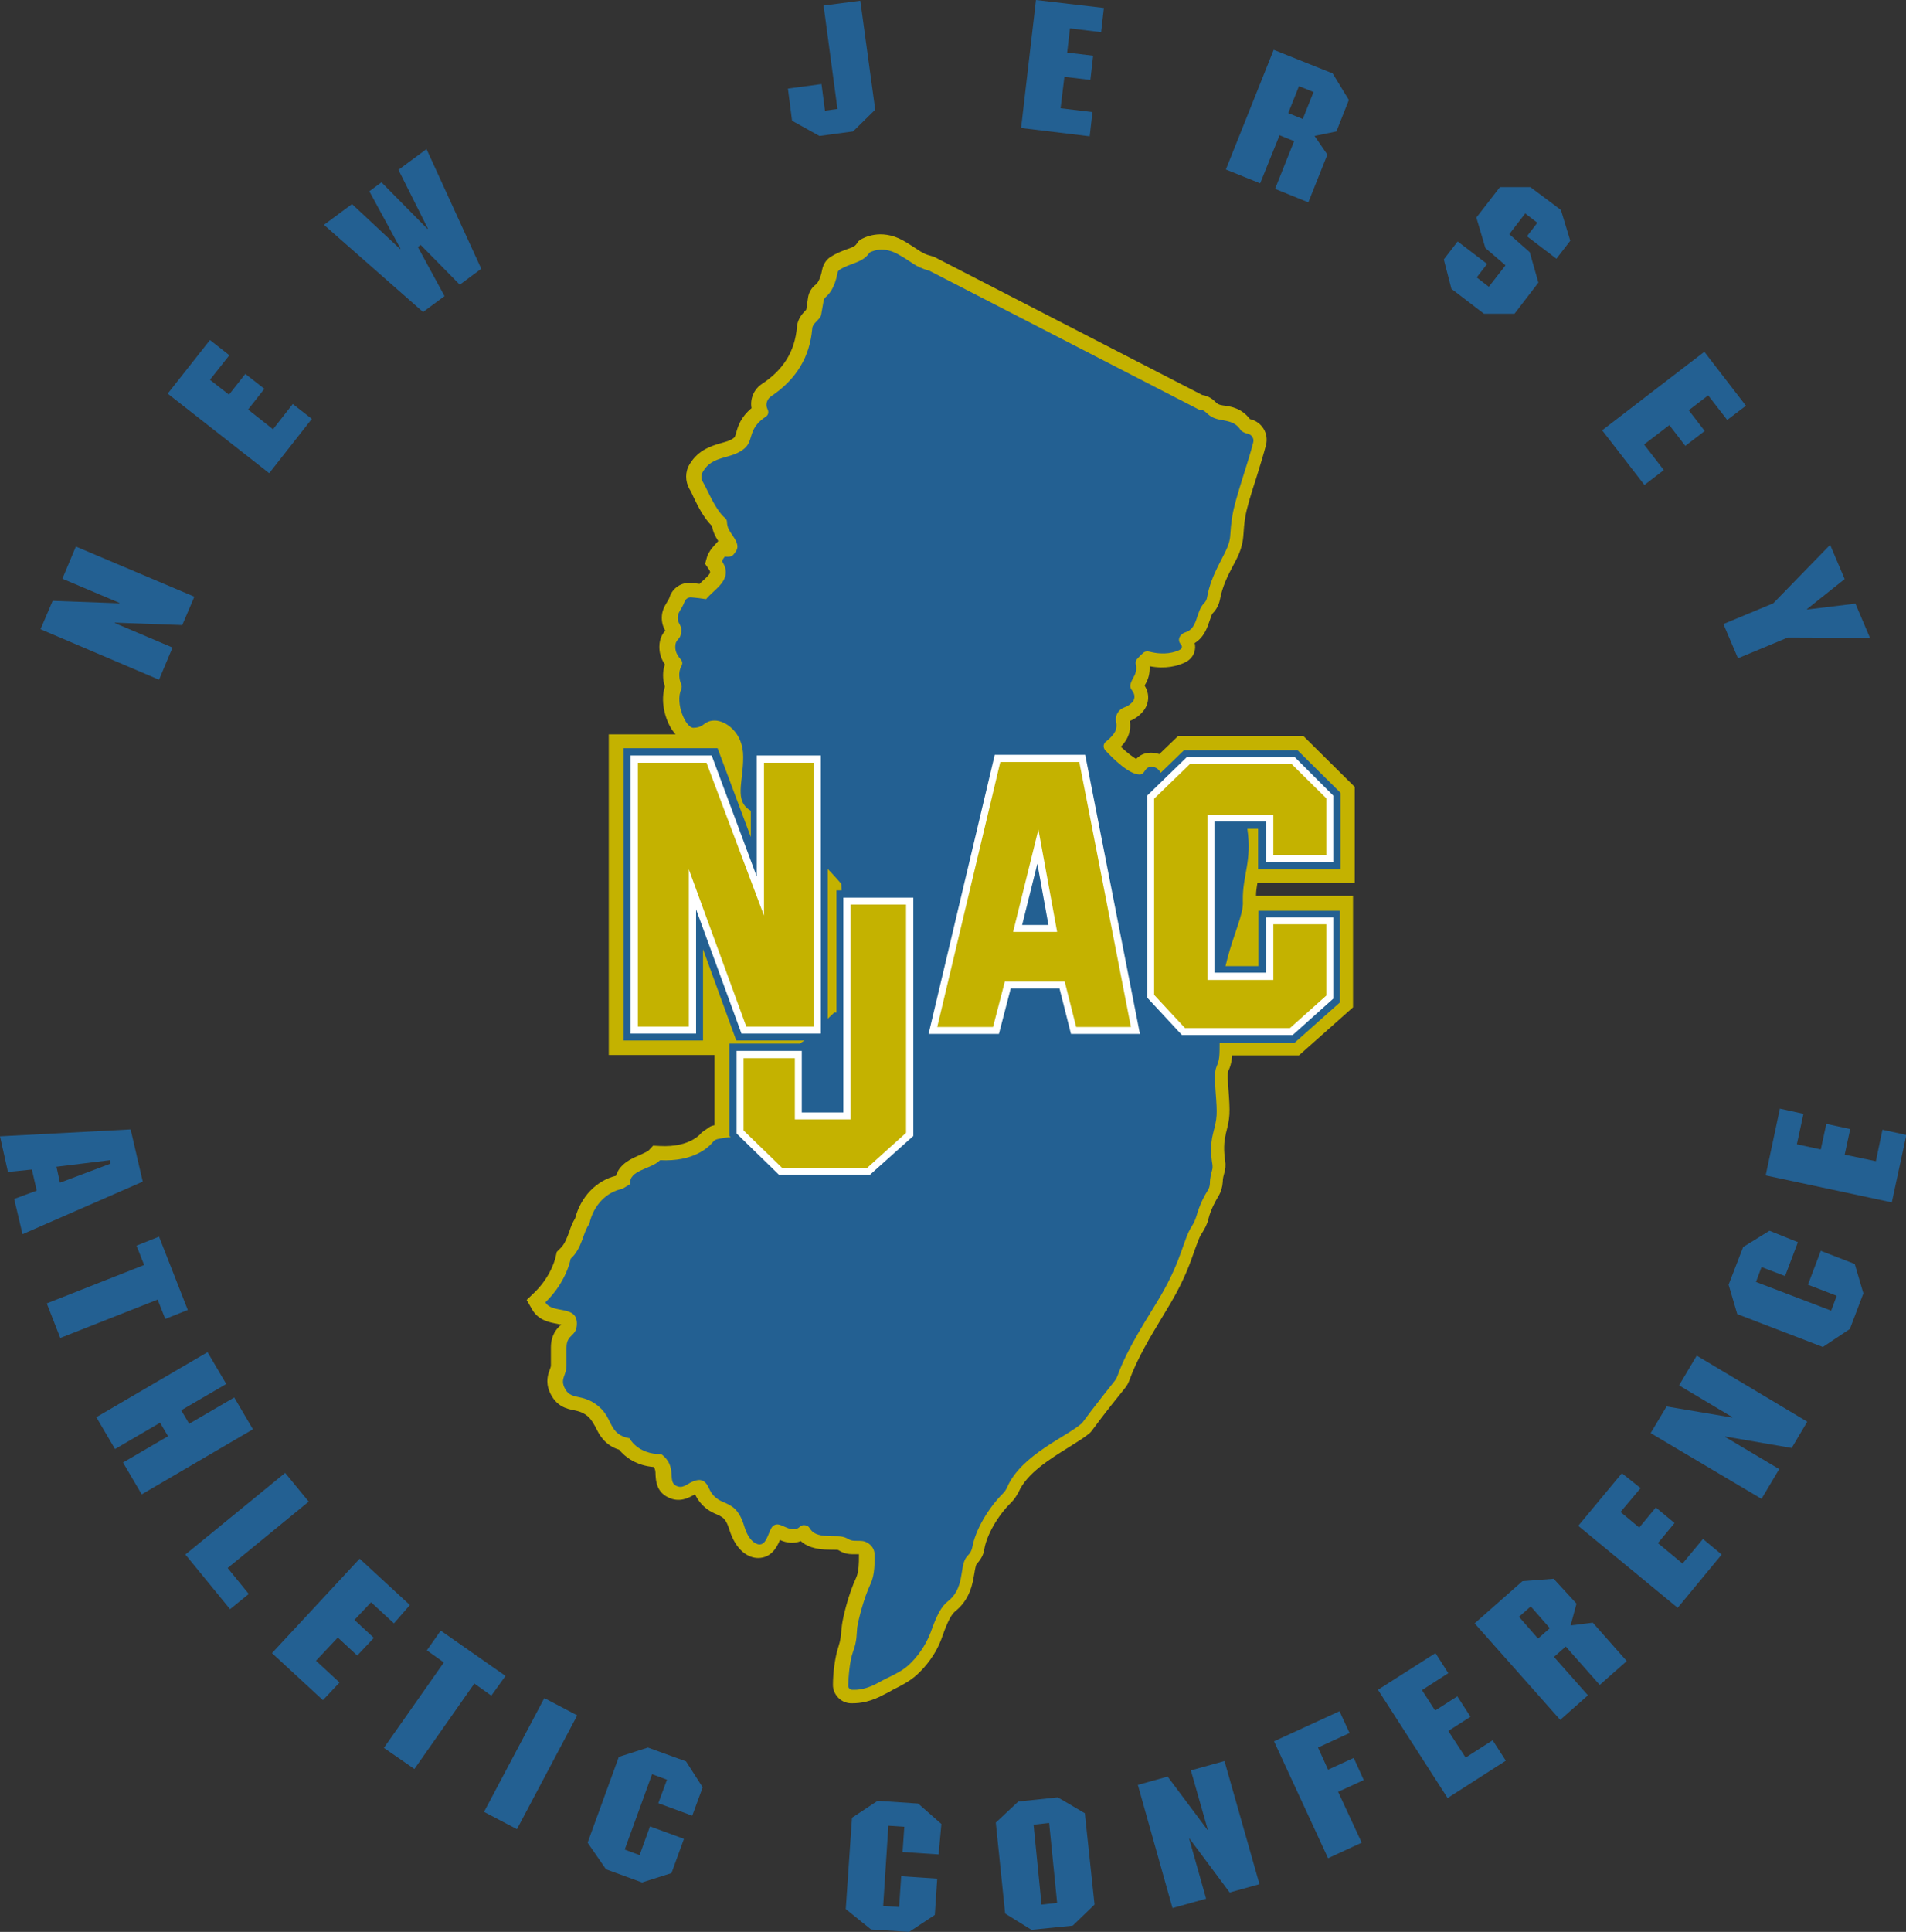 <svg width="380" height="385" viewBox="0 0 380 385" fill="none" xmlns="http://www.w3.org/2000/svg">
<rect x="0" y="0" width="380" height="385" fill="#333333" stroke="none"/>
<g clip-path="url(#clip0_3130_228218)">
<path d="M38.753 118.912L36.335 124.565L22.934 124.082L22.865 124.151L34.401 129.046L31.707 135.457L8.082 125.392L10.5 119.739L23.763 120.222L23.832 120.153L12.434 115.328L15.128 108.917L38.753 118.912Z" fill="#236092"/>
<path d="M45.73 70.796L41.861 75.69L45.66 78.654L48.907 74.518L52.706 77.483L49.46 81.619L54.433 85.548L58.371 80.516L62.17 83.48L53.673 94.303L33.434 78.448L41.861 67.763L45.73 70.796Z" fill="#236092"/>
<path d="M95.95 53.562L91.667 56.733L83.861 48.806L83.308 49.219L88.627 59.008L84.344 62.179L64.588 44.807L70.183 40.671L79.785 49.633L79.854 49.564L73.637 38.121L76.055 36.329L85.242 45.635L85.311 45.566L79.44 33.847L85.035 29.711L95.95 53.562Z" fill="#236092"/>
<path d="M174.492 21.852L170.071 26.195L163.37 27.091L157.913 24.058L157.084 17.647L163.785 16.751L164.475 22.059L166.962 21.714L164.199 1.103L171.521 0.138L174.492 21.852Z" fill="#236092"/>
<path d="M219.531 6.411L213.314 5.653L212.761 10.478L217.942 11.098L217.389 15.924L212.209 15.303L211.449 21.576L217.804 22.335L217.251 27.16L203.574 25.506L206.544 0L220.083 1.585L219.531 6.411Z" fill="#236092"/>
<path d="M266.435 26.195L262.083 27.091L264.639 30.814L260.84 40.327L254.208 37.638L258.007 28.125L255.106 26.953L251.238 36.535L244.399 33.778L253.932 9.927L265.675 14.614L268.922 19.922L266.435 26.195ZM258.974 17.165L256.833 22.542L259.734 23.713L261.876 18.337L258.974 17.165Z" fill="#236092"/>
<path d="M311.198 41.843L313.063 47.978L310.3 51.563L304.428 47.082L306.501 44.394L304.083 42.533L300.905 46.669L304.981 50.253L306.708 56.32L301.942 62.524H295.863L289.369 57.56L287.85 51.701L290.613 48.116L296.484 52.597L294.412 55.286L296.83 57.147L300.146 52.873L296.139 49.426L294.343 43.36L299.04 37.294H305.119L311.198 41.843Z" fill="#236092"/>
<path d="M344.355 83.687L340.556 78.792L336.688 81.757L339.865 85.893L335.997 88.857L332.819 84.721L327.776 88.581L331.714 93.682L327.846 96.646L319.418 85.755L339.796 70.106L348.085 80.86L344.355 83.687Z" fill="#236092"/>
<path d="M356.444 127.047L346.497 131.183L343.596 124.358L353.543 120.222L364.872 108.572L367.773 115.397L360.244 121.394L360.313 121.463L369.915 120.291L372.816 127.115L356.444 127.047Z" fill="#236092"/>
<path d="M4.49 245.959L2.832 238.927L7.322 237.273L6.355 233.068L1.589 233.551L0 226.45L26.043 225.072L28.46 235.481L4.49 245.959ZM22.036 231.896L21.898 231.207L11.26 232.517L11.951 235.688L22.036 231.896Z" fill="#236092"/>
<path d="M32.95 262.848L31.431 258.987L12.02 266.639L9.326 259.746L28.737 252.094L27.217 248.234L31.707 246.441L37.441 261.056L32.95 262.848Z" fill="#236092"/>
<path d="M28.253 297.798L24.523 291.456L33.503 286.217L31.914 283.528L22.934 288.767L19.204 282.425L41.378 269.466L45.108 275.808L36.128 281.047L37.717 283.735L46.697 278.496L50.427 284.838L28.253 297.798Z" fill="#236092"/>
<path d="M45.385 312.481L49.598 317.651L45.868 320.684L36.957 309.792L56.852 293.524L61.549 299.245L45.385 312.481Z" fill="#236092"/>
<path d="M78.542 323.51L73.983 319.305L70.667 322.821L74.536 326.406L71.22 329.921L67.351 326.337L62.999 330.955L67.697 335.298L64.381 338.814L54.227 329.439L71.703 310.62L81.72 319.857L78.542 323.51Z" fill="#236092"/>
<path d="M97.953 337.918L94.569 335.505L82.618 352.532L76.539 348.327L88.49 331.3L85.105 328.887L87.868 324.958L100.786 333.988L97.953 337.918Z" fill="#236092"/>
<path d="M103.065 364.526L96.502 361.08L108.522 338.4L115.085 341.847L103.065 364.526Z" fill="#236092"/>
<path d="M138.018 361.838L131.249 359.356L132.976 354.669L130.005 353.566L124.548 368.594L127.518 369.697L129.591 363.975L136.361 366.457L133.874 373.281L128.002 375.142L120.818 372.523L117.157 367.215L123.374 350.119L129.176 348.258L136.775 351.015L140.091 356.185L138.018 361.838Z" fill="#236092"/>
<path d="M187.133 369.559L179.949 369.076L180.294 364.044L177.117 363.837L176.081 379.83L179.258 380.037L179.673 373.902L186.857 374.384L186.373 381.622L181.261 385L173.663 384.517L168.62 380.45L169.864 362.252L174.975 358.874L183.057 359.425L187.686 363.492L187.133 369.559Z" fill="#236092"/>
<path d="M218.219 379.554L213.867 383.759L205.646 384.586L200.396 381.346L198.531 363.217L203.021 359.012L210.896 358.184L216.284 361.355L218.219 379.554ZM206.061 363.63L207.65 379.554L210.758 379.209L209.169 363.286L206.061 363.63Z" fill="#236092"/>
<path d="M251.1 375.487L245.159 377.141L237.146 366.388H237.077L240.462 378.382L233.761 380.243L226.854 355.703L232.794 354.048L240.738 364.664H240.807L237.423 352.808L244.123 350.946L251.1 375.487Z" fill="#236092"/>
<path d="M269.06 345.363L262.774 348.258L264.777 352.67L269.889 350.326L271.892 354.738L266.78 357.081L271.478 367.215L264.777 370.317L254.001 347.017L267.057 341.02L269.06 345.363Z" fill="#236092"/>
<path d="M288.748 333.437L283.498 336.815L286.123 340.882L290.544 338.055L293.169 342.123L288.748 344.949L292.201 350.257L297.59 346.81L300.215 350.877L288.609 358.322L274.725 336.746L286.192 329.439L288.748 333.437Z" fill="#236092"/>
<path d="M314.307 319.581L313.132 323.924L317.553 323.372L324.323 331.024L318.935 335.781L312.165 328.129L309.816 330.197L316.586 337.849L311.06 342.743L293.998 323.51L303.53 315.1L309.747 314.618L314.307 319.581ZM302.84 322.201L306.639 326.543L308.988 324.475L305.188 320.132L302.84 322.201Z" fill="#236092"/>
<path d="M327.086 296.557L323.079 301.313L326.81 304.415L330.125 300.417L333.856 303.519L330.54 307.517L335.444 311.585L339.52 306.69L343.25 309.792L334.477 320.408L314.652 304.071L323.356 293.593L327.086 296.557Z" fill="#236092"/>
<path d="M360.313 283.321L357.204 288.56L344.01 286.286L343.941 286.355L354.717 292.765L351.194 298.694L329.089 285.596L332.267 280.288L345.323 282.494L345.392 282.425L334.754 276.083L338.277 270.155L360.313 283.321Z" fill="#236092"/>
<path d="M358.448 247.544L355.892 254.3L351.194 252.508L350.089 255.472L365.079 261.193L366.184 258.229L360.451 256.023L363.007 249.268L369.776 251.887L371.503 257.747L368.809 264.847L363.421 268.432L346.359 261.883L344.632 256.023L347.533 248.509L352.783 245.269L358.448 247.544Z" fill="#236092"/>
<path d="M359.553 221.97L358.24 228.036L363.007 229.07L364.112 223.969L368.879 225.003L367.773 230.104L373.99 231.414L375.303 225.141L380.069 226.175L377.168 239.617L352.023 234.24L354.856 220.936L359.553 221.97Z" fill="#236092"/>
<path d="M270.096 176.059V156.826L259.873 146.693H234.866L231.136 150.278C230.653 150.14 230.1 150.002 229.478 150.002C228.028 150.002 227.13 150.622 226.508 151.243C225.817 150.829 224.781 150.071 223.468 148.83C224.988 147.244 225.541 145.59 225.264 143.66C226.37 143.246 227.337 142.488 228.028 141.592C229.133 140.144 229.202 138.214 228.235 136.697V136.628C228.235 136.56 228.304 136.491 228.304 136.422C228.995 135.319 229.271 134.078 229.202 132.768C232.379 133.389 234.797 132.699 236.11 132.079C237.077 131.665 237.837 130.907 238.113 129.942C238.32 129.321 238.32 128.77 238.182 128.149C240.047 127.047 240.738 124.979 241.152 123.738C241.36 123.186 241.567 122.428 241.774 122.221C242.534 121.463 243.018 120.498 243.225 119.464C243.708 116.844 244.814 114.638 245.85 112.708C246.471 111.536 247.024 110.502 247.37 109.399C247.784 108.09 247.853 107.262 247.922 106.297C247.991 105.608 247.991 104.712 248.268 103.057C248.544 101.265 249.511 98.163 250.478 95.199C251.238 92.786 251.929 90.511 252.412 88.65C252.965 86.375 251.583 84.1 249.304 83.549C249.235 83.549 249.235 83.549 249.166 83.48C247.508 81.343 245.435 80.998 243.777 80.791C242.879 80.653 242.672 80.447 242.327 80.102C241.912 79.688 241.083 78.93 239.702 78.723L186.166 51.15L185.89 51.081C184.301 50.667 183.817 50.322 182.781 49.633C182.09 49.219 181.262 48.599 180.018 47.91C175.528 45.428 172.005 47.496 171.66 47.703L171.176 48.047L170.831 48.53C170.485 49.081 170.002 49.288 168.758 49.702C167.86 50.047 166.755 50.46 165.65 51.15C164.752 51.701 164.13 52.666 163.923 53.7C163.508 55.975 162.749 56.664 162.61 56.733C161.781 57.354 161.229 58.319 161.091 59.353L160.745 61.697L160.124 62.386C159.433 63.144 158.949 64.178 158.88 65.212C158.466 70.038 156.186 73.691 151.903 76.517C150.314 77.552 149.485 79.482 149.831 81.343C147.689 83.135 147.137 84.927 146.791 86.168C146.584 86.927 146.515 87.064 146.377 87.202C145.755 87.754 144.788 88.029 143.752 88.305C141.887 88.857 139.262 89.615 137.535 92.441C136.568 93.958 136.568 95.888 137.466 97.474C137.742 97.887 138.018 98.508 138.295 99.128C139.193 100.989 140.298 103.195 141.956 104.85C142.163 106.021 142.578 106.849 143.199 107.814L142.094 109.055C141.334 109.951 140.989 110.778 140.92 111.123L140.574 112.363L141.334 113.466C141.749 114.087 141.818 114.225 139.884 115.948C139.745 116.086 139.607 116.224 139.469 116.362C138.986 116.293 138.433 116.224 137.811 116.155C135.877 116.017 134.15 117.12 133.528 118.912C133.39 119.395 133.183 119.671 132.976 120.015C132.561 120.705 131.94 121.67 131.94 123.117C131.94 124.358 132.354 125.185 132.63 125.668C132.216 126.15 131.456 127.115 131.456 128.908C131.456 130.493 132.009 131.596 132.561 132.423C132.078 133.802 132.078 135.319 132.561 136.835C131.663 139.593 132.492 143.108 133.943 145.383C134.219 145.728 134.426 146.073 134.703 146.348H121.371V210.251H142.439V224.244C142.025 224.313 141.611 224.451 141.265 224.727L139.884 225.692C139.884 225.692 137.811 228.725 131.525 228.38L130.213 228.312L129.315 229.277C129.107 229.483 128.14 229.897 127.588 230.173C126.068 230.793 123.512 231.896 122.821 234.309C118.884 235.274 115.775 238.514 114.67 242.788C114.117 243.684 113.772 244.58 113.496 245.476C113.012 246.717 112.598 247.958 111.7 248.785L111.009 249.474L110.802 250.371C110.802 250.44 110.042 254.162 106.588 257.54L104.999 259.056L106.104 260.987C107.348 263.124 109.558 263.537 111.078 263.813C111.354 263.882 111.631 263.951 111.907 263.951C111.838 264.02 111.838 264.02 111.769 264.089C111.078 264.709 109.835 265.95 109.835 268.569V272.085C109.835 272.361 109.765 272.499 109.627 272.912C109.282 273.808 108.729 275.325 109.558 277.324C110.802 280.288 113.012 280.771 114.463 281.047C115.43 281.253 116.259 281.46 117.226 282.287C117.917 282.908 118.262 283.597 118.746 284.424C119.436 285.872 120.542 288.009 123.443 288.905C124.686 290.422 126.897 292.076 130.351 292.352C130.627 292.765 130.696 293.179 130.696 293.937C130.765 295.109 130.903 297.246 133.114 298.349C135.463 299.59 137.397 298.418 138.295 297.936C138.364 297.867 138.433 297.867 138.571 297.798C139.884 300.486 141.887 301.382 142.923 301.796C142.992 301.865 143.061 301.865 143.13 301.865C143.268 301.934 143.407 302.003 143.614 302.141C144.097 302.416 144.788 302.761 145.41 304.829C146.722 309.034 149.209 310.482 151.143 310.482C153.837 310.482 154.943 308.207 155.495 306.897C156.117 307.173 156.946 307.449 157.913 307.449C158.604 307.449 159.226 307.311 159.64 307.104C160.676 308.069 162.334 308.827 165.512 308.827C166.962 308.827 167.031 308.827 167.239 308.965C168.551 309.792 169.656 309.723 170.485 309.723C170.762 309.723 170.969 309.723 171.245 309.723V310.137C171.245 311.447 171.245 313.17 170.693 314.411C169.173 317.651 168.068 322.2 167.86 323.855C167.791 324.269 167.791 324.682 167.722 325.096C167.653 326.061 167.584 326.819 167.17 328.129C166.41 330.404 166.064 333.644 166.064 335.781C166.064 337.711 167.653 339.365 169.587 339.434C169.725 339.434 169.864 339.434 170.002 339.434C171.521 339.434 173.594 339.158 176.357 337.642C176.91 337.366 177.462 337.09 178.015 336.746C179.535 335.987 181.331 335.091 182.781 333.782C184.439 332.265 186.65 329.714 187.893 326.061C188.929 323.097 189.689 321.718 190.449 321.098C192.521 319.443 193.696 317.168 194.179 313.997C194.525 311.929 194.594 311.791 194.801 311.585C195.561 310.757 196.113 309.792 196.252 308.689C196.735 305.863 198.946 302.003 201.64 299.383C202.261 298.763 202.676 298.073 203.09 297.315C204.748 293.593 209.307 290.766 212.968 288.491C214.695 287.389 216.215 286.492 217.32 285.527L217.528 285.32L217.735 285.045C220.153 281.736 223.33 277.807 224.228 276.704C224.643 276.221 224.988 275.601 225.195 274.98C226.715 270.775 229.409 266.295 231.62 262.641C232.31 261.469 233.001 260.366 233.554 259.401C236.179 254.92 237.353 251.543 238.182 249.13C238.735 247.682 239.08 246.51 239.633 245.752C240.254 244.787 240.738 243.822 240.945 242.857C241.429 240.927 242.396 239.272 242.879 238.445C243.432 237.549 243.708 236.584 243.777 235.55C243.777 234.791 243.985 234.171 244.054 233.895C244.33 233.068 244.399 232.172 244.261 231.276C244.123 230.449 243.847 228.243 244.33 226.312L244.399 225.899C245.228 222.659 245.297 222.038 244.883 216.662C244.675 213.904 244.814 213.491 245.021 213.146C245.228 212.663 245.504 211.905 245.643 210.595C245.643 210.526 245.643 210.457 245.643 210.32H258.975L269.751 200.738V178.541H250.409C250.409 177.645 250.547 176.817 250.685 175.99H270.096V176.059ZM248.129 189.639C248.129 189.57 248.198 189.501 248.198 189.432L248.129 189.639Z" fill="#C4B200"/>
<path d="M267.264 173.233V157.998L258.699 149.519H236.041L231.413 154C230.998 153.311 230.515 152.828 229.548 152.828C228.097 152.828 228.373 154.345 227.199 154.345C225.127 154.345 221.88 151.174 220.36 149.519C219.877 148.968 219.946 148.209 220.498 147.796C222.571 146.141 222.778 145.038 222.502 143.798C222.294 142.557 222.985 141.385 224.159 140.971C224.988 140.696 225.472 140.213 225.817 139.868C226.232 139.317 226.301 138.628 225.955 138.007C225.886 137.869 225.817 137.8 225.748 137.662C225.265 136.973 225.057 136.628 226.025 134.905C226.646 133.871 226.577 132.906 226.439 132.355C226.37 131.941 226.439 131.596 226.715 131.321C227.13 130.838 227.544 130.424 227.89 130.149C228.235 129.804 228.719 129.735 229.202 129.873C232.172 130.631 234.245 130.011 235.281 129.459C235.626 129.252 235.765 128.839 235.488 128.494C234.521 127.46 235.35 126.288 236.317 126.013C238.873 125.254 238.39 121.876 240.047 120.222C240.393 119.877 240.6 119.464 240.669 118.981C241.498 114.363 244.054 110.985 244.883 108.572C245.505 106.78 245.09 106.504 245.712 102.713C246.264 99.266 248.889 92.097 249.857 88.167C250.064 87.409 249.58 86.651 248.82 86.444C248.406 86.375 247.991 86.237 247.439 85.824C246.472 84.307 245.436 84.031 243.501 83.687C240.393 83.204 240.669 81.55 239.149 81.688L185.337 53.976C182.16 53.08 182.091 52.321 178.913 50.598C175.735 48.875 173.387 50.322 173.387 50.322C171.936 52.459 169.657 52.321 167.377 53.769C167.17 53.907 166.963 54.183 166.963 54.458C166.41 57.423 165.236 58.663 164.683 59.146C164.407 59.353 164.268 59.629 164.199 59.973L163.716 62.73C163.647 63.006 163.578 63.213 163.37 63.42L162.403 64.454C162.127 64.799 161.92 65.143 161.92 65.626C161.436 71.003 158.88 75.552 153.699 78.999C153.009 79.482 152.663 80.378 152.871 81.136C152.94 81.343 153.009 81.55 153.078 81.688C153.285 82.17 153.147 82.722 152.732 82.997C148.933 85.479 150.384 87.754 148.38 89.408C145.755 91.614 142.094 90.649 140.16 93.958C139.746 94.647 139.746 95.475 140.16 96.095C141.265 98.025 142.578 101.541 144.581 103.264C144.788 103.471 144.927 103.678 144.927 103.953C144.996 105.194 145.272 105.539 146.377 107.193C147.552 109.055 146.861 109.675 146.308 110.433C145.755 111.192 144.512 110.916 144.512 110.916C144.029 111.467 143.959 111.881 143.959 111.881C146.377 115.466 142.302 117.465 140.782 119.395H140.713C139.884 119.257 138.71 119.119 137.881 119.05C137.259 118.981 136.706 119.326 136.499 119.877C135.877 121.532 135.117 121.945 135.117 123.117C135.117 124.496 136.154 124.496 135.739 126.426C135.463 127.598 134.634 127.391 134.634 128.908C134.634 130.08 135.187 130.769 135.808 131.527C136.085 131.872 136.085 132.355 135.877 132.699C135.117 134.009 135.463 135.526 135.808 136.353C135.946 136.697 135.946 137.042 135.808 137.387C134.565 140.144 136.706 145.038 138.226 145.038C140.436 145.038 140.298 143.591 142.509 143.591C144.581 143.591 148.173 145.866 148.173 150.829C148.173 156.068 146.308 159.584 149.693 161.583V166.822L143.061 149.106H124.341V207.355H140.16V189.157L146.792 207.355H160.4L159.433 207.976H145.41V226.381L145.686 226.588C144.581 226.726 143.614 226.864 143.061 227.002C142.716 227.071 142.371 227.278 142.163 227.553C141.265 228.656 138.295 231.551 131.594 231.207C129.937 232.999 125.308 233.137 125.654 235.963L124.065 236.928C121.095 237.48 118.331 240.03 117.502 243.891C116.19 245.614 116.121 248.716 113.772 250.853C113.772 250.853 113.012 255.403 108.729 259.539C110.111 261.883 115.016 260.021 115.016 263.744C115.016 266.501 112.943 265.743 112.943 268.569V272.154C112.943 274.015 111.769 274.636 112.46 276.359C113.703 279.323 116.052 277.462 119.368 280.288C122.269 282.701 121.302 285.872 125.516 286.63C125.516 286.63 127.035 289.801 131.871 289.801C135.117 292.283 132.976 295.178 134.772 296.074C136.085 296.764 136.983 295.73 137.95 295.316C138.917 294.902 140.367 294.351 141.334 296.557C142.371 298.97 144.236 299.245 144.927 299.659C145.617 300.073 147.275 300.486 148.38 304.14C149.209 306.966 150.66 307.793 151.42 307.793C153.078 307.793 153.216 304.622 154.252 304.002C155.426 303.244 156.601 304.76 158.259 304.76C159.571 304.76 159.364 303.657 160.745 304.002C161.92 304.278 161.022 306.139 165.857 306.139C167.446 306.139 168.137 306.139 169.104 306.69C170.002 307.242 170.624 306.966 172.005 307.104C173.041 307.242 174.354 308.276 174.354 309.723C174.354 311.171 174.492 313.722 173.525 315.721C172.143 318.685 171.107 322.959 170.9 324.338C170.762 325.647 170.9 326.957 170.071 329.163C169.38 331.093 169.173 334.057 169.104 335.919C169.104 336.332 169.449 336.746 169.864 336.746C171.176 336.815 172.834 336.608 175.183 335.298C177.117 334.195 179.466 333.368 181.124 331.851C182.781 330.335 184.508 328.06 185.545 325.303C186.788 321.787 187.686 320.133 188.999 319.098C190.311 318.064 191.278 316.617 191.693 313.791C192.038 311.447 192.245 310.688 193.074 309.861C193.489 309.448 193.696 308.965 193.834 308.414C194.456 304.898 197.012 300.555 199.982 297.591C200.327 297.246 200.604 296.833 200.811 296.35C203.643 289.87 212.761 286.286 215.732 283.597C218.219 280.219 221.327 276.359 222.294 275.118C222.502 274.842 222.64 274.567 222.778 274.222C224.85 268.432 228.995 262.365 231.413 258.229C235.626 250.991 235.903 247.062 237.561 244.442C237.975 243.822 238.32 243.064 238.528 242.374C239.149 240.099 240.186 238.169 240.807 237.204C241.084 236.791 241.222 236.239 241.222 235.756C241.222 234.722 241.498 233.826 241.636 233.275C241.774 232.861 241.774 232.379 241.705 231.965C241.498 230.793 241.222 228.243 241.843 225.899C242.672 222.59 242.741 222.521 242.327 217.144C241.913 211.836 242.811 213.146 243.087 210.526C243.156 209.768 243.156 208.803 243.156 207.769H258.146L267.126 199.773V181.505H250.893V192.534H244.33C245.366 188.054 246.748 184.952 247.508 181.987C247.715 181.16 247.853 180.333 247.784 179.437C247.715 174.336 249.649 171.647 248.682 165.167H250.824V173.233H267.264ZM167.722 176.128C167.722 176.611 167.791 177.093 167.791 177.438H166.755V201.772H166.341L165.028 203.013V173.164C166.617 174.818 167.722 176.128 167.722 176.128Z" fill="#236092"/>
<path d="M163.647 205.977V150.553H150.867V174.68L141.887 150.553H125.723V205.977H138.778V181.229L147.828 205.977H163.647Z" fill="white"/>
<path d="M168.137 221.694H159.848V209.423H146.861V225.899L155.288 234.102H173.456L182.091 226.381V178.885H168.137V221.694Z" fill="white"/>
<path d="M198.324 150.415L185.13 206.046H199.153L201.501 197.015H211.241L213.521 206.046H227.268L216.353 150.415H198.324ZM209.031 184.331H203.781L206.82 172.13L209.031 184.331Z" fill="white"/>
<path d="M265.813 171.785V158.55L258.146 150.898H236.593L228.718 158.55V198.808L235.626 206.252H257.731L265.813 199.014V182.815H252.412V193.844H242.119V163.72H252.412V171.785H265.813Z" fill="white"/>
<path d="M152.318 152.001V182.47L140.851 152.001H127.173V204.598H137.328V173.233L148.795 204.598H162.265V152.001H152.318Z" fill="#C4B200"/>
<path d="M172.903 232.723H155.91L148.242 225.278V210.871H158.466V223.073H169.587V180.264H180.64V225.761L172.903 232.723Z" fill="#C4B200"/>
<path d="M215.179 151.863H199.429L186.857 204.667H197.979L200.327 195.637H212.278L214.557 204.667H225.472L215.179 151.863ZM201.985 185.71L207.028 165.305L210.758 185.71H201.985Z" fill="#C4B200"/>
<path d="M253.863 184.193V195.292H240.738V162.341H253.863V170.406H264.432V159.101L257.524 152.277H237.215L230.1 159.17V198.256L236.248 204.874H257.179L264.432 198.394V184.193H253.863Z" fill="#C4B200"/>
</g>
<defs>
<clipPath id="clip0_3130_228218">
<rect width="380" height="385" fill="white"/>
</clipPath>
</defs>
</svg>
